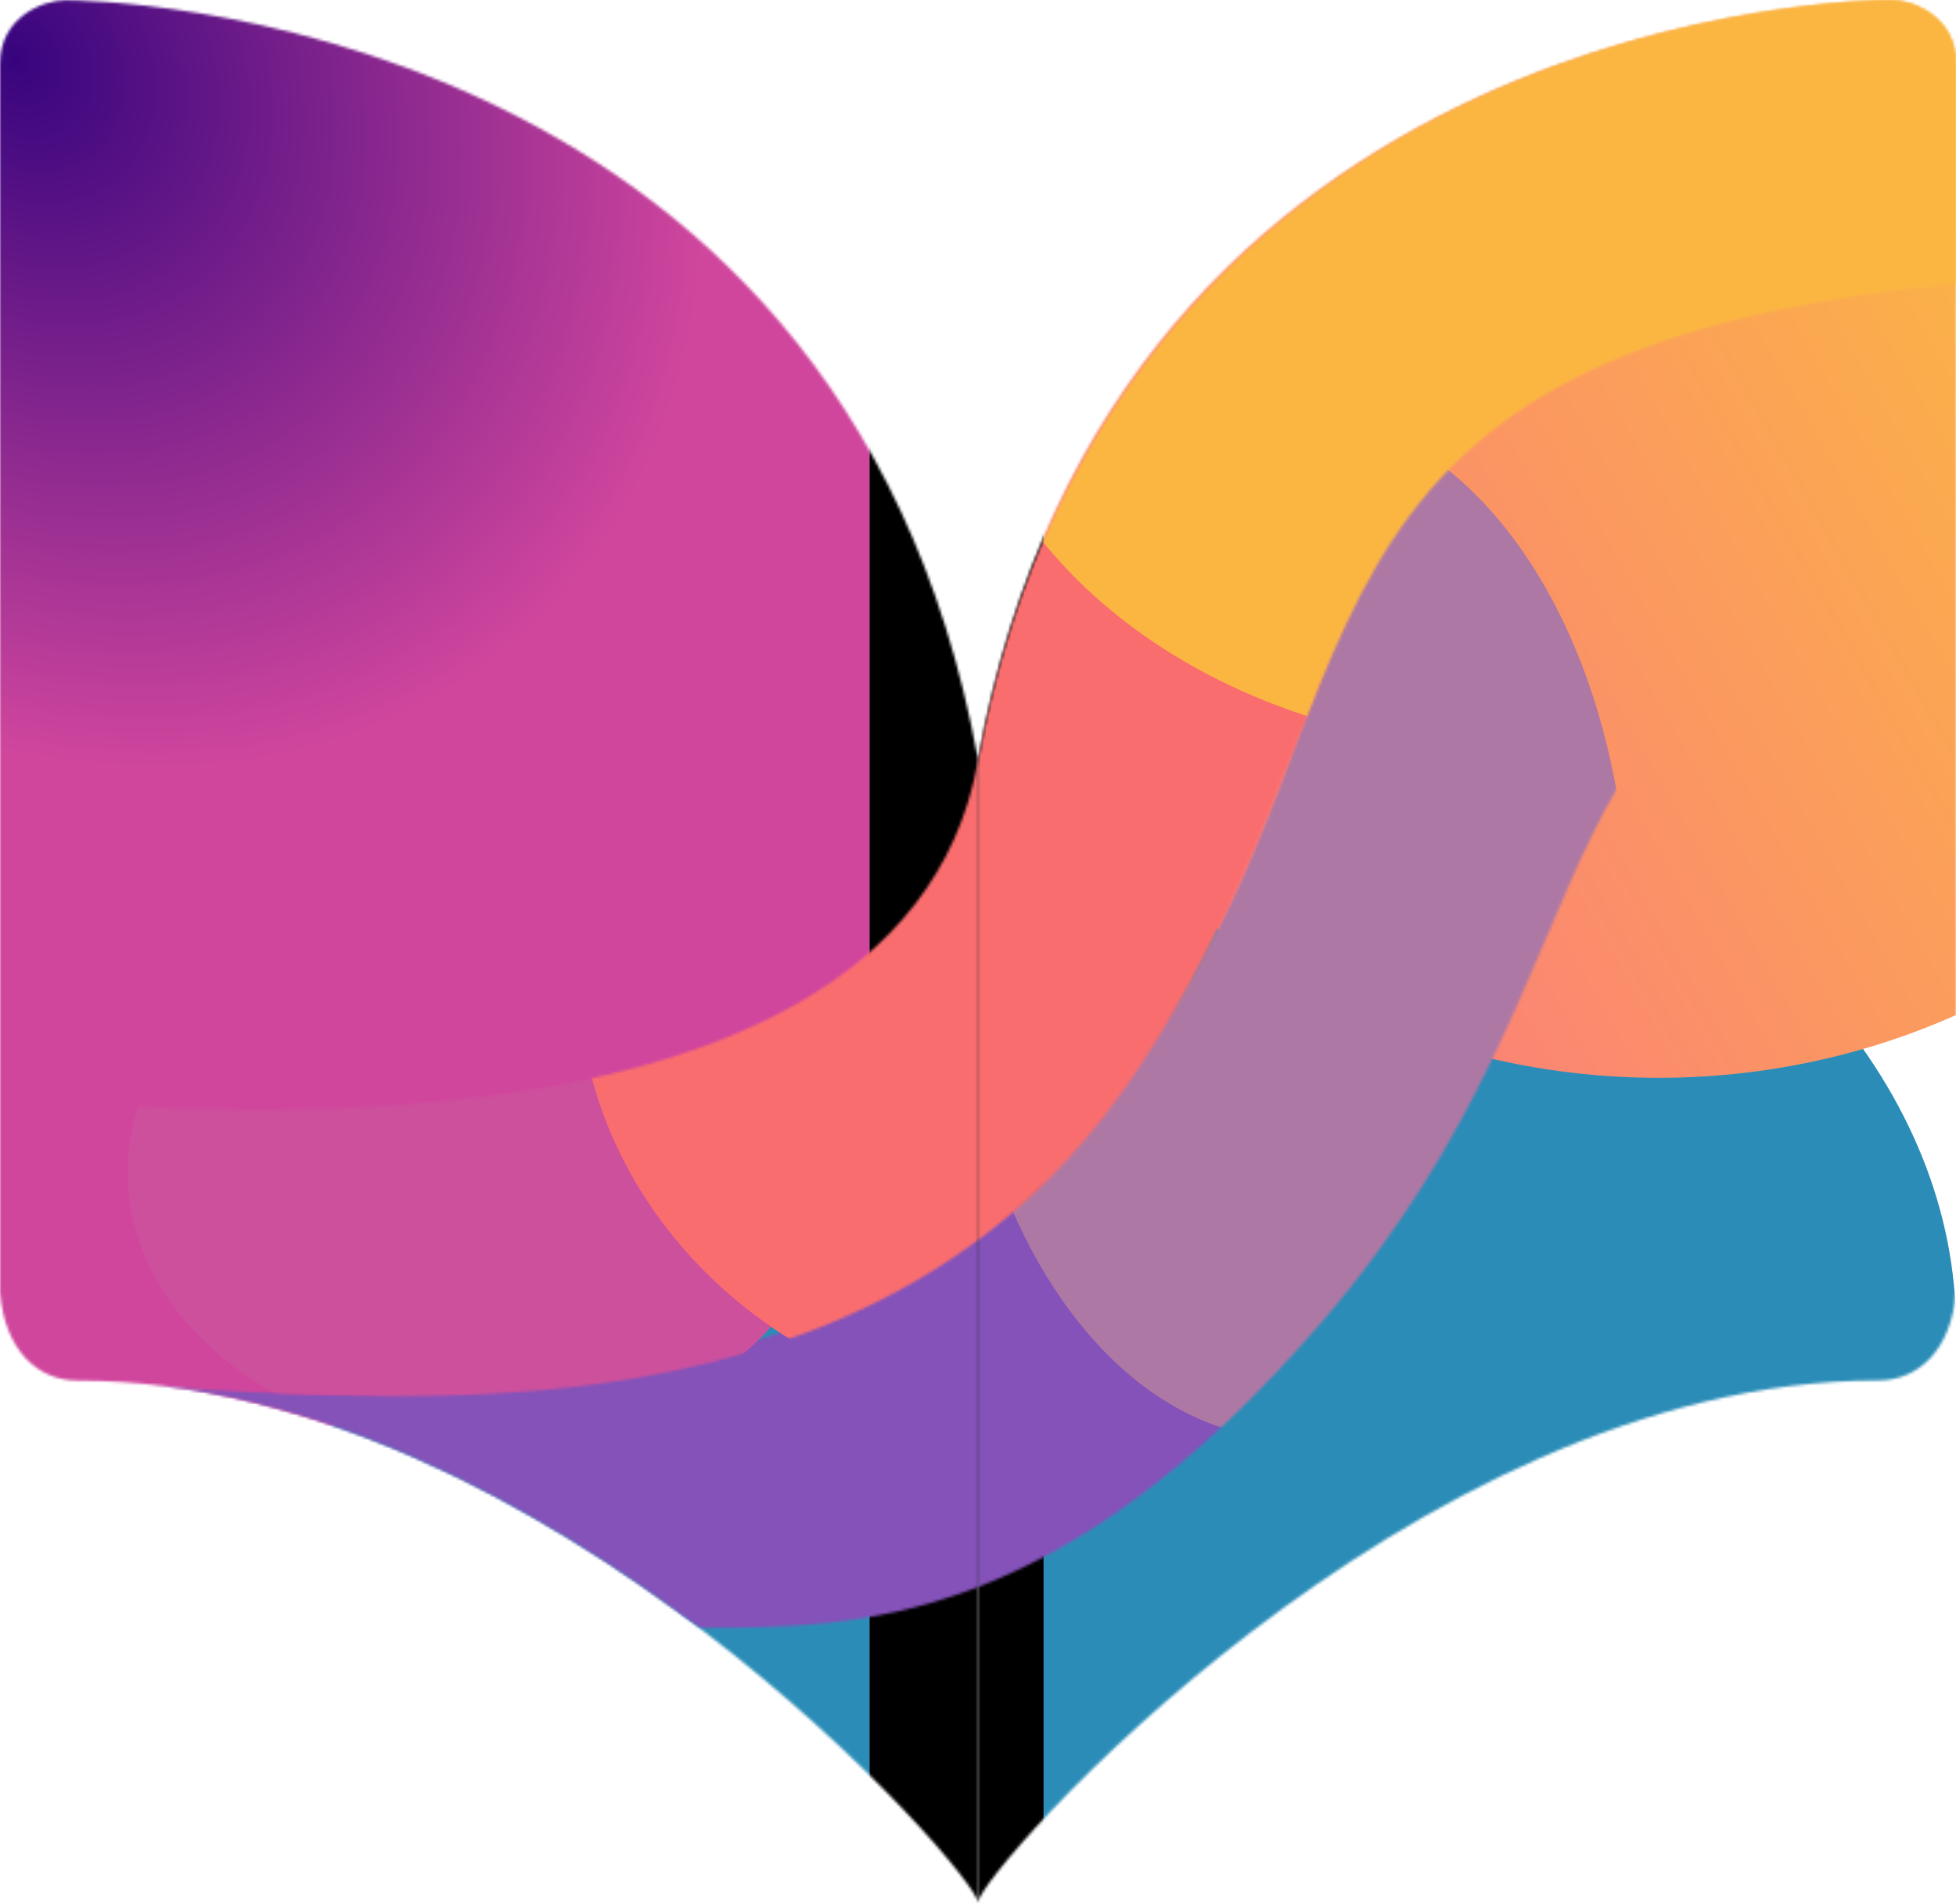 <svg width="715" height="696" viewBox="0 0 715 696" fill="none" xmlns="http://www.w3.org/2000/svg">
<mask id="mask0_1430_5" style="mask-type:alpha" maskUnits="userSpaceOnUse" x="0" y="0" width="715" height="696">
<path d="M0 23.359V472.494C1.774 493.692 13.75 504.766 28.417 504.766C199.833 504.766 357.5 685.547 357.5 695.584V277.668C307.823 3.095 32.823 0.067 23.952 0.067C15.968 0.067 0 6.094 0 23.359Z" fill="#C0C0C0"/>
<path d="M715 23.293V472.427C713.226 493.625 701.25 504.699 686.583 504.699C515.167 504.699 357.5 685.48 357.5 695.517V277.601C407.177 3.028 682.177 -1.67305e-05 691.048 0C699.032 -1.67305e-05 715 6.027 715 23.293Z" fill="#C0C0C0"/>
</mask>
<g mask="url(#mask0_1430_5)">
<g filter="url(#filter0_f_1430_5)">
<ellipse cx="357.5" cy="485.469" rx="357.5" ry="239.688" fill="#2B8DB7"/>
<ellipse cx="606.328" cy="165.546" rx="248.828" ry="228.516" fill="url(#paint0_linear_1430_5)"/>
<ellipse cx="74.141" cy="176.719" rx="283.359" ry="349.375" fill="url(#paint1_radial_1430_5)"/>
<rect x="317.88" y="133.602" width="63.576" height="640.367" fill="black"/>
</g>
</g>
<mask id="mask1_1430_5" style="mask-type:alpha" maskUnits="userSpaceOnUse" x="0" y="0" width="715" height="696">
<path d="M0 23.359V472.494C1.774 493.692 13.75 504.766 28.417 504.766C199.833 504.766 357.5 685.547 357.5 695.584V277.668C307.823 3.095 32.823 0.067 23.952 0.067C15.968 0.067 0 6.094 0 23.359Z" fill="#C0C0C0"/>
<path d="M715 23.293V472.427C713.226 493.625 701.25 504.699 686.583 504.699C515.167 504.699 357.5 685.48 357.5 695.517V277.601C407.177 3.028 682.177 -1.67305e-05 691.048 0C699.032 -1.67305e-05 715 6.027 715 23.293Z" fill="#C0C0C0"/>
</mask>
<g mask="url(#mask1_1430_5)">
<mask id="mask2_1430_5" style="mask-type:alpha" maskUnits="userSpaceOnUse" x="55" y="102" width="661" height="494">
<path d="M412.344 394.063C516.953 250.859 446.875 132.031 715.917 102.578V219.375C551.833 233.594 599.458 348.359 483.083 483.438C386.833 595.156 313.5 595.156 255.75 595.156C215.312 570.781 99.859 515.495 55.859 506.797C75.109 506.797 320.938 539.297 412.344 394.063Z" fill="#4D4D4D"/>
</mask>
<g mask="url(#mask2_1430_5)">
<g filter="url(#filter1_f_1430_5)">
<ellipse cx="252.891" cy="500.703" rx="198.047" ry="122.891" fill="#8452B9"/>
<ellipse cx="472.265" cy="338.203" rx="122.891" ry="187.891" fill="#AE78A4"/>
</g>
</g>
<mask id="mask3_1430_5" style="mask-type:alpha" maskUnits="userSpaceOnUse" x="0" y="-2" width="716" height="513">
<path d="M357.5 278.281C398.75 49.766 602.25 -1.016 698.5 -1.016C707.363 -1.016 715.917 6.094 715.917 18.281V103.594C452.833 128.984 513.214 255.938 408.833 401.172C311.355 536.802 124.922 507.813 67.031 507.813C8.042 515.938 2.52699e-05 490.547 0 469.219V401.172C19.25 401.172 327.894 442.291 357.5 278.281Z" fill="#A37878"/>
</mask>
<g mask="url(#mask3_1430_5)">
<g filter="url(#filter2_df_1430_5)">
<path d="M304.688 424.531C304.688 479.501 246.939 524.063 175.703 524.063C104.467 524.063 46.719 479.501 46.719 424.531C46.719 369.562 104.467 325 175.703 325C246.939 325 304.688 369.562 304.688 424.531Z" fill="#CD509C"/>
<path d="M566.719 351.406C566.719 441.153 487.144 513.906 388.984 513.906C290.824 513.906 211.25 441.153 211.25 351.406C211.25 261.66 290.824 188.906 388.984 188.906C487.144 188.906 566.719 261.66 566.719 351.406Z" fill="#FA6D6F"/>
<path d="M765.781 107.656C765.781 197.403 672.565 270.156 557.578 270.156C442.591 270.156 349.375 197.403 349.375 107.656C349.375 17.91 442.591 -54.844 557.578 -54.844C672.565 -54.844 765.781 17.91 765.781 107.656Z" fill="#FBB642"/>
</g>
</g>
</g>
<defs>
<filter id="filter0_f_1430_5" x="-316.619" y="-280.056" width="1279.18" height="1161.43" filterUnits="userSpaceOnUse" color-interpolation-filters="sRGB">
<feFlood flood-opacity="0" result="BackgroundImageFix"/>
<feBlend mode="normal" in="SourceGraphic" in2="BackgroundImageFix" result="shape"/>
<feGaussianBlur stdDeviation="53.7" result="effect1_foregroundBlur_1430_5"/>
</filter>
<filter id="filter1_f_1430_5" x="-50.456" y="45.013" width="750.912" height="683.882" filterUnits="userSpaceOnUse" color-interpolation-filters="sRGB">
<feFlood flood-opacity="0" result="BackgroundImageFix"/>
<feBlend mode="normal" in="SourceGraphic" in2="BackgroundImageFix" result="shape"/>
<feGaussianBlur stdDeviation="52.65" result="effect1_foregroundBlur_1430_5"/>
</filter>
<filter id="filter2_df_1430_5" x="-42.581" y="-144.144" width="897.663" height="757.506" filterUnits="userSpaceOnUse" color-interpolation-filters="sRGB">
<feFlood flood-opacity="0" result="BackgroundImageFix"/>
<feColorMatrix in="SourceAlpha" type="matrix" values="0 0 0 0 0 0 0 0 0 0 0 0 0 0 0 0 0 0 127 0" result="hardAlpha"/>
<feOffset dy="4"/>
<feGaussianBlur stdDeviation="2"/>
<feComposite in2="hardAlpha" operator="out"/>
<feColorMatrix type="matrix" values="0 0 0 0 0 0 0 0 0 0 0 0 0 0 0 0 0 0 0.25 0"/>
<feBlend mode="normal" in2="BackgroundImageFix" result="effect1_dropShadow_1430_5"/>
<feBlend mode="normal" in="SourceGraphic" in2="effect1_dropShadow_1430_5" result="shape"/>
<feGaussianBlur stdDeviation="44.65" result="effect2_foregroundBlur_1430_5"/>
</filter>
<linearGradient id="paint0_linear_1430_5" x1="720.078" y1="23.359" x2="381.875" y2="215.312" gradientUnits="userSpaceOnUse">
<stop stop-color="#FBB742"/>
<stop offset="1" stop-color="#FB7C7C"/>
</linearGradient>
<radialGradient id="paint1_radial_1430_5" cx="0" cy="0" r="1" gradientUnits="userSpaceOnUse" gradientTransform="translate(6.094 21.328) rotate(48.973) scale(281.621 229.392)">
<stop stop-color="#37047E"/>
<stop offset="1" stop-color="#D0469D"/>
</radialGradient>
</defs>
</svg>
